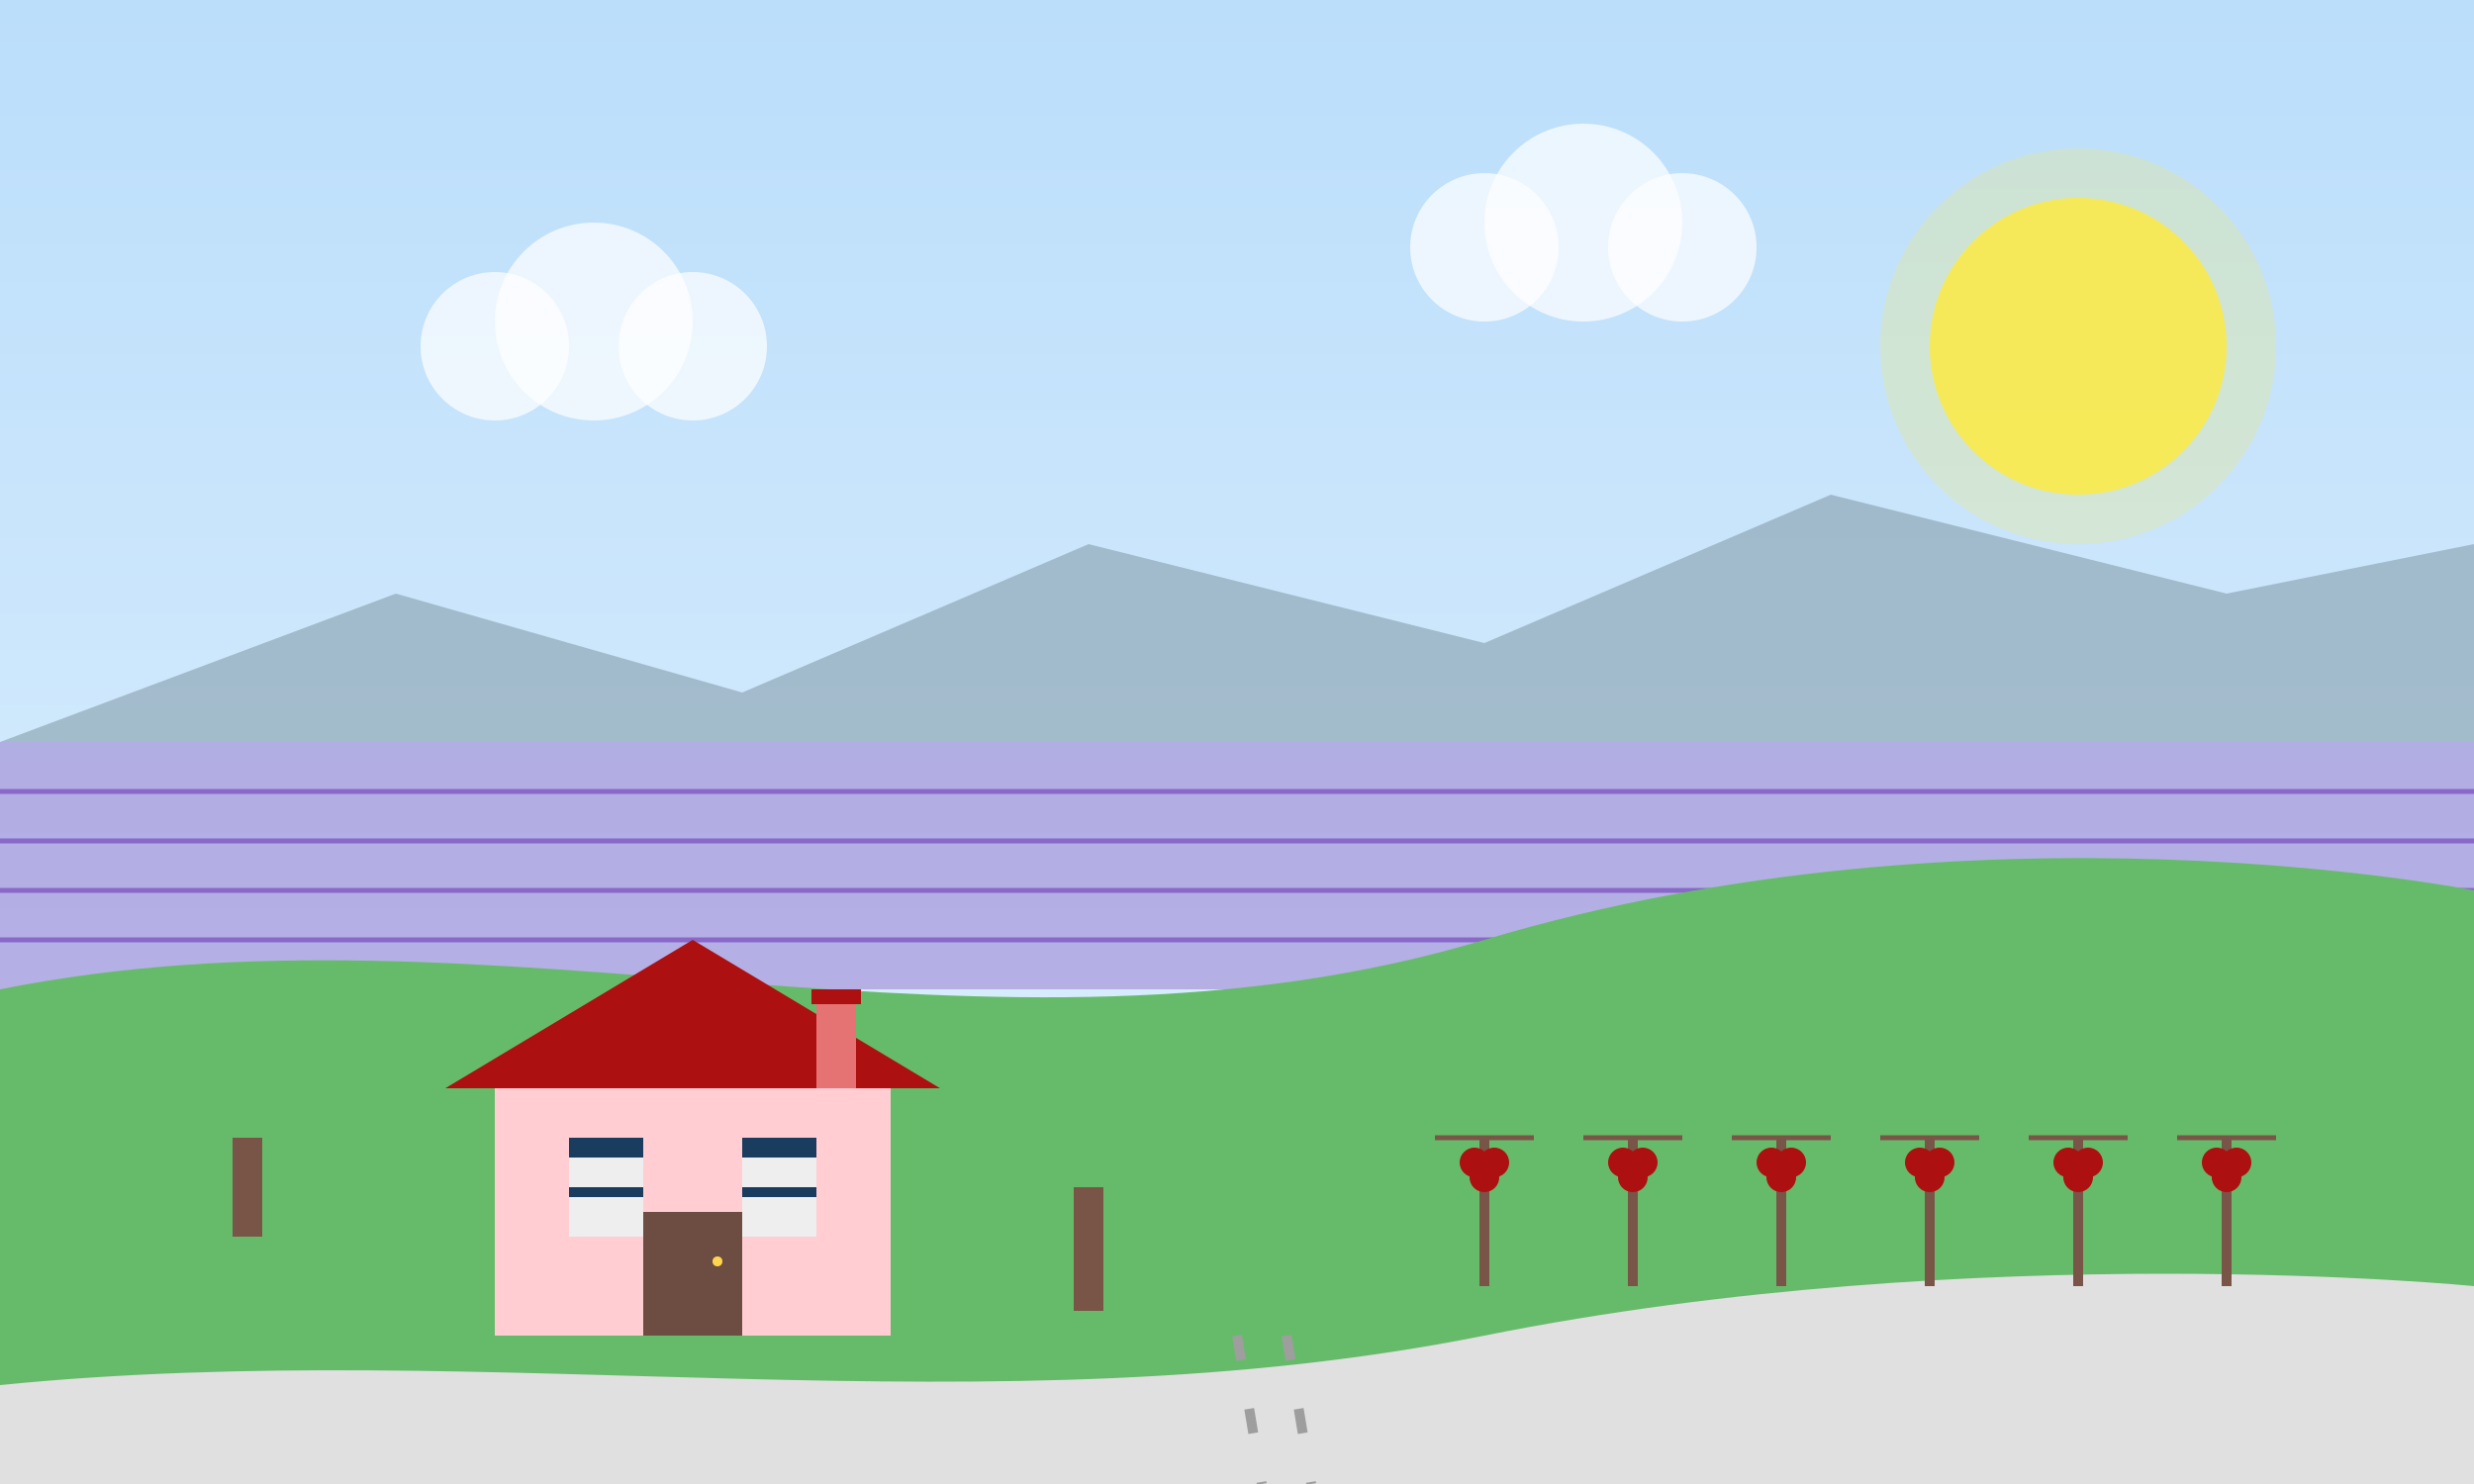 <svg xmlns="http://www.w3.org/2000/svg" viewBox="0 0 500 300" width="500" height="300">
  <rect x="0" y="0" width="500" height="300" fill="#333333" stroke="none"/>
  <!-- Sky background with gradient -->
  <defs>
    <linearGradient id="sky-gradient" x1="0%" y1="0%" x2="0%" y2="100%">
      <stop offset="0%" stop-color="#bbdefb" />
      <stop offset="100%" stop-color="#e3f2fd" />
    </linearGradient>
  </defs>
  <rect width="500" height="300" fill="url(#sky-gradient)" />
  
  <!-- Sun -->
  <circle cx="420" cy="70" r="30" fill="#ffeb3b" fill-opacity="0.8" />
  <circle cx="420" cy="70" r="40" fill="#ffeb3b" fill-opacity="0.2" />
  
  <!-- Distant mountains -->
  <path d="M0,150 L80,120 L150,140 L220,110 L300,130 L370,100 L450,120 L500,110 L500,150 L0,150 Z" fill="#78909c" fill-opacity="0.5" />
  
  <!-- Lavender fields in the distance -->
  <path d="M0,150 L500,150 L500,200 L0,200 Z" fill="#9575cd" fill-opacity="0.5" />
  
  <!-- Rows in lavender field -->
  <path d="M0,160 L500,160" stroke="#7e57c2" stroke-width="1" stroke-opacity="0.8" />
  <path d="M0,170 L500,170" stroke="#7e57c2" stroke-width="1" stroke-opacity="0.8" />
  <path d="M0,180 L500,180" stroke="#7e57c2" stroke-width="1" stroke-opacity="0.8" />
  <path d="M0,190 L500,190" stroke="#7e57c2" stroke-width="1" stroke-opacity="0.8" />
  
  <!-- Green hills in the foreground -->
  <path d="M0,200 C100,180 200,220 300,190 C400,160 500,180 500,180 L500,300 L0,300 Z" fill="#66bb6a" />
  
  <!-- Rural road -->
  <path d="M0,280 C100,270 200,290 300,270 C400,250 500,260 500,260 L500,300 L0,300 Z" fill="#e0e0e0" />
  <path d="M250,270 L255,300 M260,270 L265,300" stroke="#9e9e9e" stroke-width="2" stroke-dasharray="5,10" />
  
  <!-- Traditional French country house -->
  <rect x="100" y="220" width="80" height="50" fill="#ffcdd2" />
  <path d="M90,220 L140,190 L190,220" fill="#ad1010" />
  
  <!-- House windows and door -->
  <rect x="115" y="230" width="15" height="20" fill="#eeeeee" />
  <rect x="115" y="230" width="15" height="4" fill="#1a3c5e" />
  <rect x="115" y="240" width="15" height="2" fill="#1a3c5e" />
  
  <rect x="150" y="230" width="15" height="20" fill="#eeeeee" />
  <rect x="150" y="230" width="15" height="4" fill="#1a3c5e" />
  <rect x="150" y="240" width="15" height="2" fill="#1a3c5e" />
  
  <rect x="130" y="245" width="20" height="25" fill="#6d4c41" />
  <circle cx="145" cy="255" r="1" fill="#ffd54f" />
  
  <!-- Chimney -->
  <rect x="165" y="200" width="8" height="20" fill="#e57373" />
  <rect x="164" y="200" width="10" height="3" fill="#ad1010" />
  
  <!-- Vineyard -->
  <line x1="300" y1="230" x2="300" y2="260" stroke="#795548" stroke-width="2" />
  <line x1="330" y1="230" x2="330" y2="260" stroke="#795548" stroke-width="2" />
  <line x1="360" y1="230" x2="360" y2="260" stroke="#795548" stroke-width="2" />
  <line x1="390" y1="230" x2="390" y2="260" stroke="#795548" stroke-width="2" />
  <line x1="420" y1="230" x2="420" y2="260" stroke="#795548" stroke-width="2" />
  <line x1="450" y1="230" x2="450" y2="260" stroke="#795548" stroke-width="2" />
  
  <path d="M290,230 L310,230" stroke="#795548" stroke-width="1" />
  <path d="M320,230 L340,230" stroke="#795548" stroke-width="1" />
  <path d="M350,230 L370,230" stroke="#795548" stroke-width="1" />
  <path d="M380,230 L400,230" stroke="#795548" stroke-width="1" />
  <path d="M410,230 L430,230" stroke="#795548" stroke-width="1" />
  <path d="M440,230 L460,230" stroke="#795548" stroke-width="1" />
  
  <!-- Grape clusters -->
  <circle cx="298" cy="235" r="3" fill="#ad1010" />
  <circle cx="302" cy="235" r="3" fill="#ad1010" />
  <circle cx="300" cy="238" r="3" fill="#ad1010" />
  
  <circle cx="328" cy="235" r="3" fill="#ad1010" />
  <circle cx="332" cy="235" r="3" fill="#ad1010" />
  <circle cx="330" cy="238" r="3" fill="#ad1010" />
  
  <circle cx="358" cy="235" r="3" fill="#ad1010" />
  <circle cx="362" cy="235" r="3" fill="#ad1010" />
  <circle cx="360" cy="238" r="3" fill="#ad1010" />
  
  <circle cx="388" cy="235" r="3" fill="#ad1010" />
  <circle cx="392" cy="235" r="3" fill="#ad1010" />
  <circle cx="390" cy="238" r="3" fill="#ad1010" />
  
  <circle cx="418" cy="235" r="3" fill="#ad1010" />
  <circle cx="422" cy="235" r="3" fill="#ad1010" />
  <circle cx="420" cy="238" r="3" fill="#ad1010" />
  
  <circle cx="448" cy="235" r="3" fill="#ad1010" />
  <circle cx="452" cy="235" r="3" fill="#ad1010" />
  <circle cx="450" cy="238" r="3" fill="#ad1010" />
  
  <!-- Trees -->
  <circle cx="50" cy="230" r="15" fill="#66bb6a" />
  <rect x="47" y="230" width="6" height="20" fill="#795548" />
  
  <circle cx="220" cy="240" r="18" fill="#66bb6a" />
  <rect x="217" y="240" width="6" height="25" fill="#795548" />
  
  <!-- Clouds -->
  <circle cx="100" cy="70" r="15" fill="#ffffff" fill-opacity="0.7" />
  <circle cx="120" cy="65" r="20" fill="#ffffff" fill-opacity="0.7" />
  <circle cx="140" cy="70" r="15" fill="#ffffff" fill-opacity="0.7" />
  
  <circle cx="300" cy="50" r="15" fill="#ffffff" fill-opacity="0.7" />
  <circle cx="320" cy="45" r="20" fill="#ffffff" fill-opacity="0.7" />
  <circle cx="340" cy="50" r="15" fill="#ffffff" fill-opacity="0.7" />
</svg>
